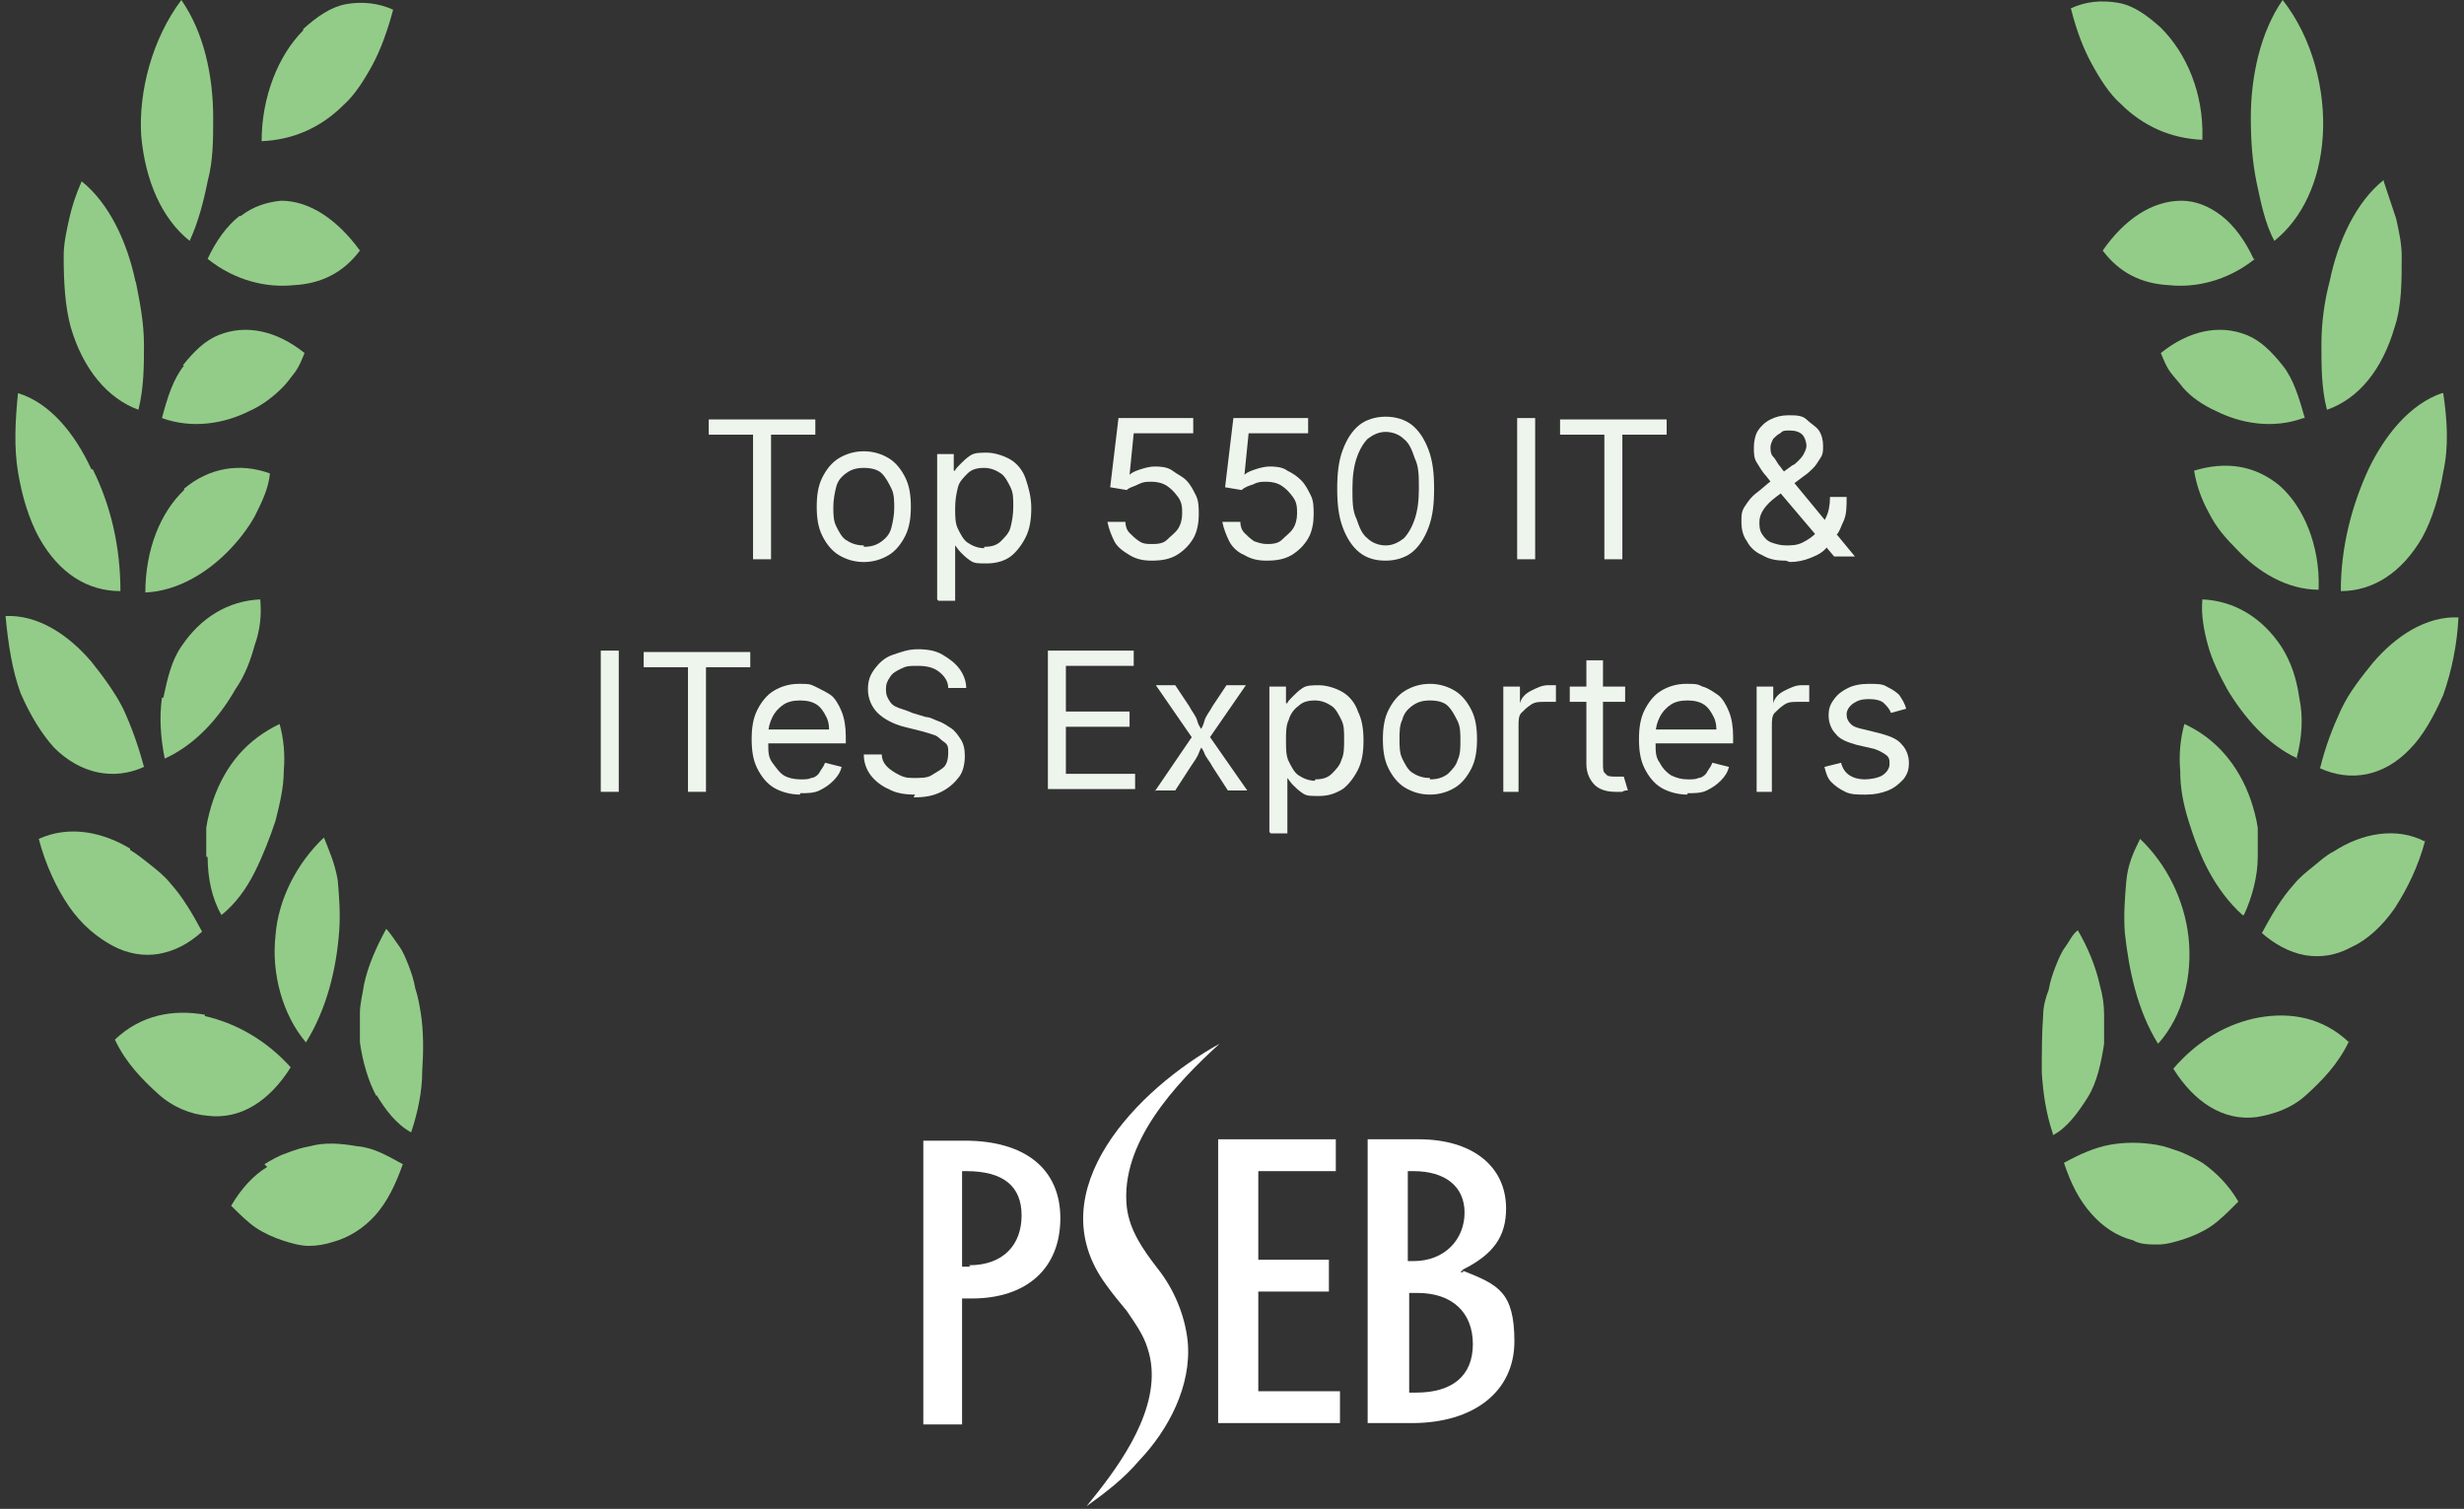 <svg xmlns="http://www.w3.org/2000/svg" id="Layer_1" viewBox="0 0 178 109"><rect x="0" y="0" width="178" height="109" fill="#333333" stroke="none"/><defs><style>      .st0 {        fill: #fff;      }      .st1 {        fill: #93cc88;      }      .st2 {        fill: #eef5ed;      }    </style></defs><g><g><path class="st2" d="M51.2,31.4v-1.1h7.7v1.1h-3.2v9h-1.3v-9h-3.2Z"></path><path class="st2" d="M62.4,40.6c-.7,0-1.3-.2-1.8-.5s-.9-.8-1.2-1.4-.4-1.3-.4-2.1.1-1.5.4-2.1.7-1.1,1.2-1.4,1.1-.5,1.8-.5,1.3.2,1.8.5.9.8,1.2,1.4.4,1.3.4,2.1-.1,1.5-.4,2.1-.7,1.1-1.2,1.4-1.1.5-1.8.5ZM62.4,39.5c.5,0,.9-.1,1.3-.4s.6-.6.7-1,.2-.9.2-1.4,0-1-.2-1.4-.4-.8-.7-1.1-.8-.4-1.3-.4-.9.1-1.3.4-.6.6-.7,1-.2.9-.2,1.4,0,1,.2,1.4.4.8.7,1,.7.4,1.3.4Z"></path><path class="st2" d="M67.7,43.3v-10.5h1.2v1.2h.1c0-.1.2-.3.4-.5s.4-.4.7-.6.7-.2,1.2-.2,1.2.2,1.7.5.9.8,1.1,1.4.4,1.3.4,2.1-.1,1.5-.4,2.1-.7,1.1-1.1,1.4-1,.5-1.7.5-.9,0-1.2-.2-.5-.4-.7-.6-.3-.4-.4-.5h0v4h-1.2ZM71.1,39.5c.5,0,.9-.1,1.2-.4s.6-.6.7-1,.2-.9.2-1.5,0-1-.2-1.4-.4-.8-.7-1-.7-.4-1.2-.4-.9.1-1.2.4-.6.6-.7,1-.2.9-.2,1.5,0,1.1.2,1.5.4.8.7,1,.7.4,1.2.4Z"></path><path class="st2" d="M83.2,40.5c-.6,0-1.1-.1-1.6-.4s-.9-.6-1.1-1-.4-.9-.5-1.4h1.3c0,.3.1.6.3.8s.4.4.7.6.6.2.9.2.8,0,1.1-.3.6-.5.8-.8.3-.7.3-1.1,0-.8-.3-1.2-.5-.6-.8-.8-.7-.3-1.1-.3-.6,0-1,.2-.6.2-.8.4l-1.2-.2.6-5h5.4v1.1h-4.3l-.3,3h0c.2-.2.5-.3.8-.4s.7-.2,1-.2.9,0,1.3.3.7.4,1,.7.5.7.7,1.1.2.9.2,1.4-.1,1.2-.4,1.7-.7.9-1.2,1.2-1.1.4-1.8.4Z"></path><path class="st2" d="M91.5,40.5c-.6,0-1.1-.1-1.6-.4-.5-.2-.9-.6-1.1-1s-.4-.9-.5-1.4h1.3c0,.3.1.6.3.8s.4.4.7.6c.3.1.6.2.9.2s.8,0,1.1-.3.6-.5.8-.8c.2-.3.3-.7.3-1.1s0-.8-.3-1.2-.5-.6-.8-.8c-.3-.2-.7-.3-1.1-.3s-.6,0-1,.2c-.3.1-.6.2-.8.4l-1.2-.2.6-5h5.4v1.1h-4.3l-.3,3h0c.2-.2.5-.3.8-.4.3-.1.7-.2,1-.2s.9,0,1.3.3c.4.2.7.4,1,.7.3.3.5.7.7,1.1.2.4.2.9.2,1.4s-.1,1.2-.4,1.7-.7.9-1.2,1.2c-.5.3-1.1.4-1.8.4Z"></path><path class="st2" d="M100.1,40.5c-.8,0-1.4-.2-1.9-.6s-.9-1-1.2-1.8c-.3-.8-.4-1.7-.4-2.8s.1-2,.4-2.8c.3-.8.7-1.4,1.2-1.8s1.2-.6,1.9-.6,1.4.2,1.9.6c.5.4.9,1,1.2,1.8.3.8.4,1.7.4,2.8s-.1,2-.4,2.8-.7,1.4-1.2,1.8-1.2.6-1.9.6ZM100.1,39.4c.5,0,.9-.2,1.3-.5.3-.3.6-.8.8-1.4.2-.6.3-1.3.3-2.2s0-1.6-.3-2.2c-.2-.6-.4-1.1-.8-1.4-.3-.3-.8-.5-1.3-.5s-.9.2-1.3.5c-.3.3-.6.8-.8,1.4-.2.6-.3,1.3-.3,2.2s0,1.6.3,2.2c.2.6.4,1.1.8,1.4.3.3.8.5,1.3.5Z"></path><path class="st2" d="M110.9,30.2v10.2h-1.3v-10.2h1.3Z"></path><path class="st2" d="M112.7,31.4v-1.1h7.7v1.1h-3.2v9h-1.3v-9h-3.2Z"></path><path class="st2" d="M129,40.5c-.7,0-1.2-.1-1.7-.4-.5-.2-.9-.6-1.1-1-.3-.4-.4-.9-.4-1.4s0-.8.3-1.2c.2-.3.4-.6.8-.9s.7-.6,1.1-.9l1.5-1.1c.1,0,.3-.2.4-.3.1-.1.3-.3.4-.5s.2-.4.2-.6-.1-.6-.3-.8c-.2-.2-.5-.3-.9-.3s-.5,0-.7.2c-.2.1-.3.2-.5.4-.1.2-.2.4-.2.6s0,.5.2.7.3.5.5.7c.2.3.4.5.7.8l4.7,5.7h-1.5l-3.9-4.6c-.4-.4-.7-.8-1-1.2-.3-.3-.5-.7-.7-1-.2-.3-.2-.7-.2-1.1s.1-.9.3-1.2.5-.6.9-.8.8-.3,1.3-.3,1,0,1.3.3.7.5.9.8c.2.3.3.7.3,1.1s0,.6-.2.9-.3.5-.5.7c-.2.2-.4.4-.7.6l-2,1.5c-.4.3-.7.6-.9.9s-.3.6-.3.9,0,.6.2.9c.2.3.4.5.7.6s.6.2,1,.2.8,0,1.2-.2c.4-.2.7-.4,1-.7.3-.3.5-.7.7-1.1.2-.4.3-.9.3-1.5h1.2c0,.7,0,1.2-.2,1.7-.2.4-.3.8-.5,1s-.4.4-.5.6l-.2.3c-.3.4-.7.6-1.2.8s-1,.3-1.5.3Z"></path><path class="st2" d="M44.7,47v10.2h-1.3v-10.2h1.3Z"></path><path class="st2" d="M46.5,48.2v-1.1h7.7v1.1h-3.2v9h-1.3v-9h-3.2Z"></path><path class="st2" d="M57.8,57.4c-.7,0-1.4-.2-1.9-.5s-.9-.8-1.2-1.4-.4-1.3-.4-2.1.1-1.5.4-2.1.7-1.1,1.2-1.4,1.1-.5,1.8-.5.8,0,1.2.2.8.4,1.1.6.6.7.8,1.2.3,1.1.3,1.8v.5h-5.9v-1h5.3l-.6.4c0-.5,0-.9-.2-1.3s-.4-.7-.7-.9-.7-.3-1.2-.3-.9.1-1.2.3-.6.5-.8.9-.3.8-.3,1.2v.7c0,.6,0,1,.3,1.4s.5.7.8.9.8.3,1.2.3.6,0,.8-.1c.2,0,.5-.2.6-.4s.3-.4.4-.7l1.2.3c-.1.4-.3.7-.6,1-.3.3-.6.5-1,.7s-.9.2-1.4.2Z"></path><path class="st2" d="M66.1,57.4c-.7,0-1.4-.1-1.9-.4-.5-.2-1-.6-1.3-1s-.5-.9-.5-1.5h1.3c0,.4.2.7.4.9s.5.4.9.6.7.2,1.1.2.9,0,1.2-.2.7-.4.9-.6.3-.6.3-1,0-.6-.3-.8-.4-.4-.7-.5-.6-.2-1-.3l-1.2-.3c-.8-.2-1.5-.6-1.9-1s-.7-1-.7-1.7.2-1.1.5-1.5.7-.8,1.3-1,1.1-.4,1.8-.4,1.3.1,1.8.4.9.6,1.2,1,.5.9.5,1.4h-1.3c0-.5-.3-.9-.7-1.2s-.9-.4-1.5-.4-.8,0-1.2.2-.6.3-.8.6-.3.5-.3.9.1.6.3.9.5.4.8.5.6.2.8.3l1,.3c.3,0,.6.2.9.3s.6.3.9.5.5.5.7.8.3.7.3,1.2-.1,1.1-.4,1.5c-.3.4-.7.8-1.3,1.1s-1.2.4-2,.4Z"></path><path class="st2" d="M75.7,57.2v-10.2h6.2v1.1h-4.9v3.3h4.6v1.1h-4.6v3.4h5v1.1h-6.3Z"></path><path class="st2" d="M83.4,57.2l3-4.4v.9s-2.9-4.2-2.9-4.2h1.4l1,1.5c.2.4.5.7.6,1.1s.4.7.6,1h-.6c.2-.3.4-.6.5-1s.4-.7.6-1.1l1-1.5h1.4l-2.9,4.2v-.9l3,4.3h-1.4l-1.1-1.7c-.2-.4-.5-.7-.6-1s-.4-.6-.5-.9h.6c-.2.3-.4.6-.5.9s-.4.7-.6,1l-1.1,1.7h-1.4Z"></path><path class="st2" d="M91.7,60.1v-10.5h1.2v1.2h.1c0-.1.2-.3.4-.5.2-.2.4-.4.7-.6.3-.2.7-.2,1.2-.2s1.2.2,1.7.5.9.8,1.1,1.4c.3.6.4,1.3.4,2.1s-.1,1.5-.4,2.1-.7,1.1-1.1,1.4c-.5.3-1,.5-1.7.5s-.9,0-1.2-.2c-.3-.2-.5-.4-.7-.6-.2-.2-.3-.4-.4-.5h0v4h-1.2ZM95,56.3c.5,0,.9-.1,1.2-.4s.6-.6.7-1c.2-.4.2-.9.2-1.5s0-1-.2-1.4c-.2-.4-.4-.8-.7-1s-.7-.4-1.2-.4-.9.1-1.2.4c-.3.2-.6.6-.7,1-.2.4-.2.9-.2,1.5s0,1.1.2,1.5.4.8.7,1,.7.4,1.2.4Z"></path><path class="st2" d="M103.3,57.4c-.7,0-1.3-.2-1.8-.5-.5-.3-.9-.8-1.2-1.4-.3-.6-.4-1.3-.4-2.1s.1-1.5.4-2.1c.3-.6.7-1.1,1.2-1.4.5-.3,1.1-.5,1.8-.5s1.3.2,1.8.5c.5.3.9.8,1.2,1.4.3.6.4,1.3.4,2.1s-.1,1.5-.4,2.1c-.3.6-.7,1.1-1.2,1.4-.5.3-1.1.5-1.8.5ZM103.3,56.3c.5,0,.9-.1,1.3-.4.3-.3.6-.6.7-1,.2-.4.2-.9.2-1.4s0-1-.2-1.4c-.2-.4-.4-.8-.7-1.1-.3-.3-.8-.4-1.3-.4s-.9.1-1.3.4-.6.6-.7,1c-.2.4-.2.9-.2,1.4s0,1,.2,1.4c.2.4.4.8.7,1s.7.4,1.3.4Z"></path><path class="st2" d="M108.6,57.2v-7.6h1.2v1.2h0c.1-.4.4-.7.8-.9s.8-.4,1.2-.4.2,0,.3,0c.1,0,.2,0,.3,0v1.2s-.1,0-.3,0c-.1,0-.3,0-.5,0-.4,0-.7,0-1,.2-.3.2-.5.4-.7.6s-.2.6-.2.9v4.8h-1.2Z"></path><path class="st2" d="M117.4,49.6v1.1h-4v-1.1h4ZM114.6,47.7h1.2v7.5c0,.3,0,.6.2.7.1.2.4.2.7.2s.2,0,.3,0c.1,0,.2,0,.3,0l.3,1c-.1,0-.3,0-.4.1-.2,0-.3,0-.5,0-.7,0-1.2-.2-1.5-.5s-.6-.8-.6-1.5v-7.6Z"></path><path class="st2" d="M121.9,57.4c-.7,0-1.4-.2-1.9-.5-.5-.3-.9-.8-1.2-1.4-.3-.6-.4-1.3-.4-2.1s.1-1.5.4-2.1c.3-.6.7-1.1,1.2-1.4.5-.3,1.1-.5,1.8-.5s.8,0,1.2.2c.4.1.8.4,1.1.6s.6.7.8,1.2.3,1.1.3,1.8v.5h-5.9v-1h5.3l-.6.4c0-.5,0-.9-.2-1.3s-.4-.7-.7-.9c-.3-.2-.7-.3-1.2-.3s-.9.1-1.2.3-.6.5-.8.9c-.2.4-.3.8-.3,1.2v.7c0,.6,0,1,.3,1.4.2.4.5.7.8.9.4.2.8.3,1.2.3s.6,0,.8-.1c.2,0,.5-.2.6-.4s.3-.4.4-.7l1.2.3c-.1.4-.3.7-.6,1-.3.3-.6.5-1,.7s-.9.2-1.4.2Z"></path><path class="st2" d="M126.9,57.2v-7.6h1.2v1.2h0c.1-.4.4-.7.8-.9s.8-.4,1.2-.4.2,0,.3,0c.1,0,.2,0,.3,0v1.2s-.1,0-.3,0c-.1,0-.3,0-.5,0-.4,0-.7,0-1,.2-.3.2-.5.4-.7.6s-.2.6-.2.9v4.8h-1.2Z"></path><path class="st2" d="M134.7,57.4c-.5,0-1,0-1.4-.2-.4-.2-.7-.4-1-.7-.3-.3-.4-.7-.5-1.1l1.2-.3c.1.4.3.7.6.9.3.2.7.3,1.1.3s1-.1,1.3-.3c.3-.2.5-.5.5-.8s0-.5-.3-.7-.5-.3-.8-.4l-1.3-.3c-.7-.2-1.2-.4-1.5-.8-.3-.3-.5-.8-.5-1.3s.1-.8.4-1.2.6-.6,1-.8c.4-.2.9-.3,1.5-.3s1,0,1.3.2c.4.2.7.4.9.6.2.3.4.6.5,1l-1.1.3c-.1-.3-.3-.5-.5-.7-.2-.2-.6-.3-1.1-.3s-.8.1-1.1.3c-.3.2-.5.5-.5.8s.1.5.3.7.5.3,1,.4l1.2.3c.7.2,1.2.4,1.5.8.3.3.5.8.5,1.3s-.1.8-.4,1.2c-.3.3-.6.6-1.1.8-.5.2-1,.3-1.6.3Z"></path></g><g><g><g><path class="st1" d="M177.6,44.6h0c-.1,2-.5,3.9-1.1,5.6-.7,1.6-1.5,3-2.4,3.9-1.9,2-4.3,2.4-6.5,1.4.4-1.6.9-2.9,1.5-4.2.6-1.3,1.5-2.4,2.3-3.4,1.7-2,3.9-3.4,6.2-3.3Z"></path><path class="st1" d="M166,54.8c-2.2-1-3.9-3-5.1-5-.6-1.1-1.1-2.1-1.4-3.2-.3-1.1-.5-2.2-.4-3.3,2.3.1,4.3,1.3,5.7,3.4.7,1.1,1.1,2.3,1.3,3.7.3,1.4.2,2.9-.2,4.4Z"></path></g><g><path class="st1" d="M176.5,28.4c.3,2,.4,3.9,0,5.7-.3,1.8-.8,3.4-1.5,4.7-1.5,2.6-3.6,3.9-5.9,3.9,0-3.2.8-6.2,2-8.8,1.2-2.5,3-4.7,5.3-5.5Z"></path><path class="st1" d="M167.5,42.6c-2.3,0-4.4-1.3-5.9-2.9-.8-.8-1.5-1.6-2-2.6-.5-.9-.9-1.9-1.1-3.1,2.3-.7,4.4-.4,6.2,1.1,1.7,1.5,2.9,4.3,2.8,7.4Z"></path></g><g><path class="st1" d="M172.2,13.1h0c.3.9.6,1.8.9,2.7.2.9.4,1.8.4,2.7,0,1.8,0,3.6-.5,5.1-.9,3.1-2.6,5.2-4.9,6-.4-1.5-.4-3.2-.4-4.7,0-1.5.2-3.1.6-4.6.6-2.9,1.9-5.7,3.9-7.3Z"></path><path class="st1" d="M166.4,30.2c-2.2.8-4.5.4-6.3-.5-.9-.4-1.8-1-2.4-1.7-.3-.4-.6-.7-.9-1.1-.3-.4-.5-.9-.7-1.4,2-1.6,4.2-2.1,6.2-1.3,1,.4,1.8,1.2,2.6,2.2.8,1,1.2,2.4,1.6,3.8Z"></path></g><g><path class="st1" d="M164.9,0h0c2.2,2.8,3.1,6.6,2.9,9.8-.2,3.3-1.5,6-3.5,7.6-.7-1.3-1-2.9-1.3-4.3-.3-1.5-.4-3-.4-4.6,0-3,.7-6.2,2.3-8.5Z"></path><path class="st1" d="M162.9,18.7c-2,1.6-4.3,2.1-6.2,1.9-2-.1-3.6-.9-4.8-2.5,1.6-2.3,3.6-3.6,5.7-3.6,1,0,2,.4,2.9,1.1.9.7,1.7,1.8,2.3,3.1Z"></path></g><path class="st1" d="M159.1,10.1c-2.3-.1-4.3-1-5.9-2.6-.8-.7-1.5-1.8-2.1-2.9-.6-1.1-1.1-2.4-1.5-4,1.1-.5,2.2-.6,3.4-.4,1.2.2,2.2,1,3.1,1.8,1.9,1.9,3.1,4.8,3,8Z"></path><g><path class="st1" d="M161.5,87h0c-.6.6-1.2,1.2-1.8,1.6-.6.4-1.3.7-1.9.9-.6.2-1.3.4-1.9.4-.6,0-1.3,0-1.8-.3-1.2-.3-2.2-1-3-1.9-.9-1-1.5-2.2-2-3.7,1.1-.6,2.2-1.1,3.3-1.3,1.1-.2,2.2-.2,3.4,0,.6.1,1.1.3,1.7.5.5.2,1.1.5,1.6.8,1,.7,1.9,1.6,2.6,2.8Z"></path><path class="st1" d="M148.3,81.9c-.5-1.5-.7-2.9-.8-4.4,0-1.5,0-2.9.1-4.2,0-.6.2-1.3.4-1.8.1-.6.3-1.2.5-1.7.2-.5.4-1,.7-1.4.3-.4.5-.9.9-1.2.7,1.2,1.3,2.6,1.6,4,.2.7.3,1.4.3,2.1,0,.7,0,1.4,0,2.1-.2,1.3-.5,2.8-1.2,3.9-.7,1.1-1.5,2.2-2.5,2.7Z"></path></g><g><path class="st1" d="M169.7,75.2h0c-.8,1.7-2,2.9-3.1,3.9-1.1,1-2.4,1.4-3.6,1.6-2.4.3-4.5-1.1-6-3.5,1.8-2.1,4-3.3,6.2-3.7,2.3-.4,4.6,0,6.5,1.8Z"></path><path class="st1" d="M155.9,75.4c-1.5-2.4-2.1-5.3-2.4-8-.1-1.3,0-2.5.1-3.7.1-1.2.5-2.1,1-3.1,1.9,1.8,3.2,4.4,3.5,7.1.3,2.8-.4,5.7-2.2,7.7Z"></path></g><g><path class="st1" d="M175.2,60.7h0c-.5,1.9-1.3,3.5-2.2,4.9-.9,1.3-2,2.3-3.1,2.8-1.1.6-2.2.8-3.4.6-1.1-.2-2.2-.8-3.1-1.6.7-1.3,1.4-2.5,2.3-3.5.4-.5.9-.9,1.4-1.3.5-.4.9-.8,1.5-1.1,2-1.3,4.5-1.8,6.6-.7Z"></path><path class="st1" d="M162,66.1c-1-.9-1.8-2-2.4-3.1-.6-1.1-1.1-2.4-1.5-3.7-.4-1.3-.6-2.4-.6-3.6-.1-1.2,0-2.3.3-3.4,2.2,1,3.9,2.9,4.8,5.5.2.6.4,1.3.5,2,0,.7,0,1.4,0,2.1,0,1.4-.4,2.9-1,4.2Z"></path></g></g><g><g><path class="st1" d="M6.6,47.8c.8,1,1.7,2.2,2.3,3.4.6,1.3,1.1,2.7,1.5,4.2-2.2,1-4.6.5-6.5-1.4-.9-1-1.7-2.3-2.4-3.9-.6-1.6-.9-3.5-1.1-5.6H.4c2.3-.1,4.5,1.3,6.2,3.3Z"></path><path class="st1" d="M11.8,50.4c.3-1.4.6-2.7,1.3-3.7,1.4-2.1,3.4-3.3,5.7-3.4.1,1.1,0,2.2-.4,3.3-.3,1.1-.7,2.2-1.4,3.2-1.2,2.1-2.9,4-5.1,5-.3-1.5-.4-3-.2-4.4Z"></path></g><g><path class="st1" d="M6.7,33.9c1.3,2.6,2,5.6,2,8.8-2.3,0-4.4-1.2-5.9-3.9-.7-1.3-1.2-2.9-1.5-4.7-.3-1.8-.2-3.7,0-5.7,2.3.7,4.1,2.9,5.3,5.5Z"></path><path class="st1" d="M13.3,35.3c1.8-1.5,4-1.9,6.2-1.1-.1,1.1-.6,2.1-1.1,3.1-.5.9-1.2,1.8-2,2.6-1.5,1.5-3.6,2.8-5.9,2.9,0-3.1,1.1-5.8,2.8-7.4Z"></path></g><g><path class="st1" d="M9.8,20.3c.3,1.5.6,3,.6,4.6,0,1.5,0,3.1-.4,4.7-2.2-.8-4-2.9-4.9-6-.4-1.5-.5-3.2-.5-5.1,0-.9.2-1.8.4-2.7.2-.9.5-1.8.9-2.7h0c2,1.6,3.3,4.4,3.9,7.3Z"></path><path class="st1" d="M13.2,26.4c.8-1,1.6-1.8,2.6-2.2,2-.8,4.2-.3,6.2,1.3-.2.5-.4,1-.7,1.4-.3.4-.6.8-.9,1.1-.7.7-1.5,1.3-2.4,1.7-1.8.9-4.1,1.3-6.3.5.4-1.5.8-2.8,1.6-3.8Z"></path></g><g><path class="st1" d="M15.4,8.5c0,1.6,0,3.1-.4,4.6-.3,1.5-.7,3-1.3,4.3-2-1.6-3.2-4.3-3.5-7.6-.2-3.2.8-7,2.9-9.8h0c1.6,2.3,2.3,5.4,2.3,8.5Z"></path><path class="st1" d="M17.4,15.6c.9-.7,1.9-1,2.9-1.1,2.1,0,4.1,1.4,5.7,3.6-1.2,1.6-2.8,2.4-4.8,2.5-1.9.2-4.2-.3-6.2-1.9.6-1.3,1.4-2.4,2.3-3.1Z"></path></g><path class="st1" d="M21.9,2.1c1-.9,2-1.6,3.1-1.8,1.1-.2,2.3-.1,3.4.4-.4,1.5-.9,2.9-1.5,4-.6,1.1-1.3,2.2-2.1,2.9-1.6,1.6-3.6,2.5-5.9,2.6,0-3.2,1.2-6.2,3-8Z"></path><g><path class="st1" d="M19.1,84.1c.5-.3,1-.6,1.6-.8.5-.2,1.1-.4,1.7-.5,1.1-.3,2.2-.2,3.4,0,1.2.1,2.2.7,3.3,1.3-.5,1.4-1.1,2.7-2,3.7-.8.9-1.9,1.6-3,1.9-.6.2-1.2.3-1.8.3-.6,0-1.3-.2-1.9-.4-.6-.2-1.3-.5-1.9-.9-.6-.4-1.2-1-1.8-1.6h0c.7-1.2,1.6-2.2,2.6-2.8Z"></path><path class="st1" d="M27.2,79.2c-.6-1.1-1-2.5-1.2-3.9,0-.7,0-1.4,0-2.1,0-.7.2-1.4.3-2.1.3-1.4.9-2.7,1.6-4,.3.3.6.8.9,1.2.3.4.5.9.7,1.4.2.5.4,1.1.5,1.7.2.6.3,1.2.4,1.8.2,1.3.2,2.7.1,4.2,0,1.4-.3,2.9-.8,4.4-1.1-.6-1.9-1.7-2.5-2.7Z"></path></g><g><path class="st1" d="M14.8,73.4c2.2.5,4.4,1.7,6.2,3.7-1.5,2.4-3.6,3.8-6,3.5-1.2-.1-2.5-.6-3.6-1.6-1.1-1-2.3-2.2-3.1-3.9h0c1.9-1.8,4.2-2.2,6.5-1.8Z"></path><path class="st1" d="M19.9,67.6c.2-2.7,1.6-5.3,3.5-7.1.4,1,.8,1.9,1,3.1.1,1.2.2,2.4.1,3.7-.2,2.7-.9,5.6-2.4,8-1.7-2-2.5-5-2.2-7.7Z"></path></g><g><path class="st1" d="M9.4,61.4c.5.3,1,.7,1.5,1.1.5.4,1,.8,1.4,1.3.9,1,1.6,2.2,2.3,3.5-1,.9-2,1.4-3.1,1.6-1.1.2-2.3,0-3.4-.6-1.1-.6-2.2-1.5-3.1-2.8-.9-1.3-1.7-3-2.2-4.9h0c2.2-1,4.6-.5,6.6.7Z"></path><path class="st1" d="M14.9,61.9c0-.7,0-1.4,0-2.1.1-.7.3-1.4.5-2,.9-2.6,2.5-4.4,4.8-5.5.3,1.1.4,2.2.3,3.4,0,1.2-.3,2.4-.6,3.6-.4,1.2-.9,2.5-1.5,3.7-.6,1.2-1.4,2.3-2.4,3.1-.7-1.2-1-2.7-1-4.2Z"></path></g></g></g></g><path class="st0" d="M69.8,82.4h-3.1v20.5h2.8v-9.1h.7c4,0,6.4-2.2,6.4-5.8s-2.6-5.6-6.9-5.6ZM70.1,91.5h-.6v-6.9h.3c2.7,0,4,1.1,4,3.2s-1.3,3.6-3.8,3.6Z"></path><g><path class="st0" d="M90.9,100.6v-7.3h5.1v-2.3h-5.1v-6.4h5.6v-2.3h-8.5v20.5h8.8v-2.3h-5.9Z"></path><path class="st0" d="M105.7,91.9h-.2c0,0,.2-.2.2-.2,2.2-1.1,3.1-2.4,3.1-4.4,0-3.1-2.5-5-6.3-5h-3.7v20.5h3.2c4.5,0,7.4-2.3,7.4-5.9s-1.2-4.1-3.7-5.1ZM101.8,84.6h.3c2.3,0,3.7,1.1,3.7,3s-1.4,3.5-3.7,3.5h-.4v-6.5ZM102.4,100.6h-.6v-7.2h.6c2.5,0,4,1.4,4,3.7s-1.5,3.5-4.1,3.5Z"></path></g><path class="st0" d="M88.1,75.4c-3.2,2.9-7.2,7.2-6.7,11.8.2,1.7,1.2,3.1,2.2,4.4,1.2,1.5,2,3.4,2.2,5.3.3,3.2-1.4,6.4-3.5,8.6-1.1,1.3-2.4,2.3-3.8,3.3l.8-1c2.2-2.8,4.8-6.8,3.6-10.4-.3-1-.9-1.8-1.5-2.7-.5-.6-1-1.2-1.5-1.9-5-6.8,2.4-14.2,8.2-17.4h0Z"></path></svg>